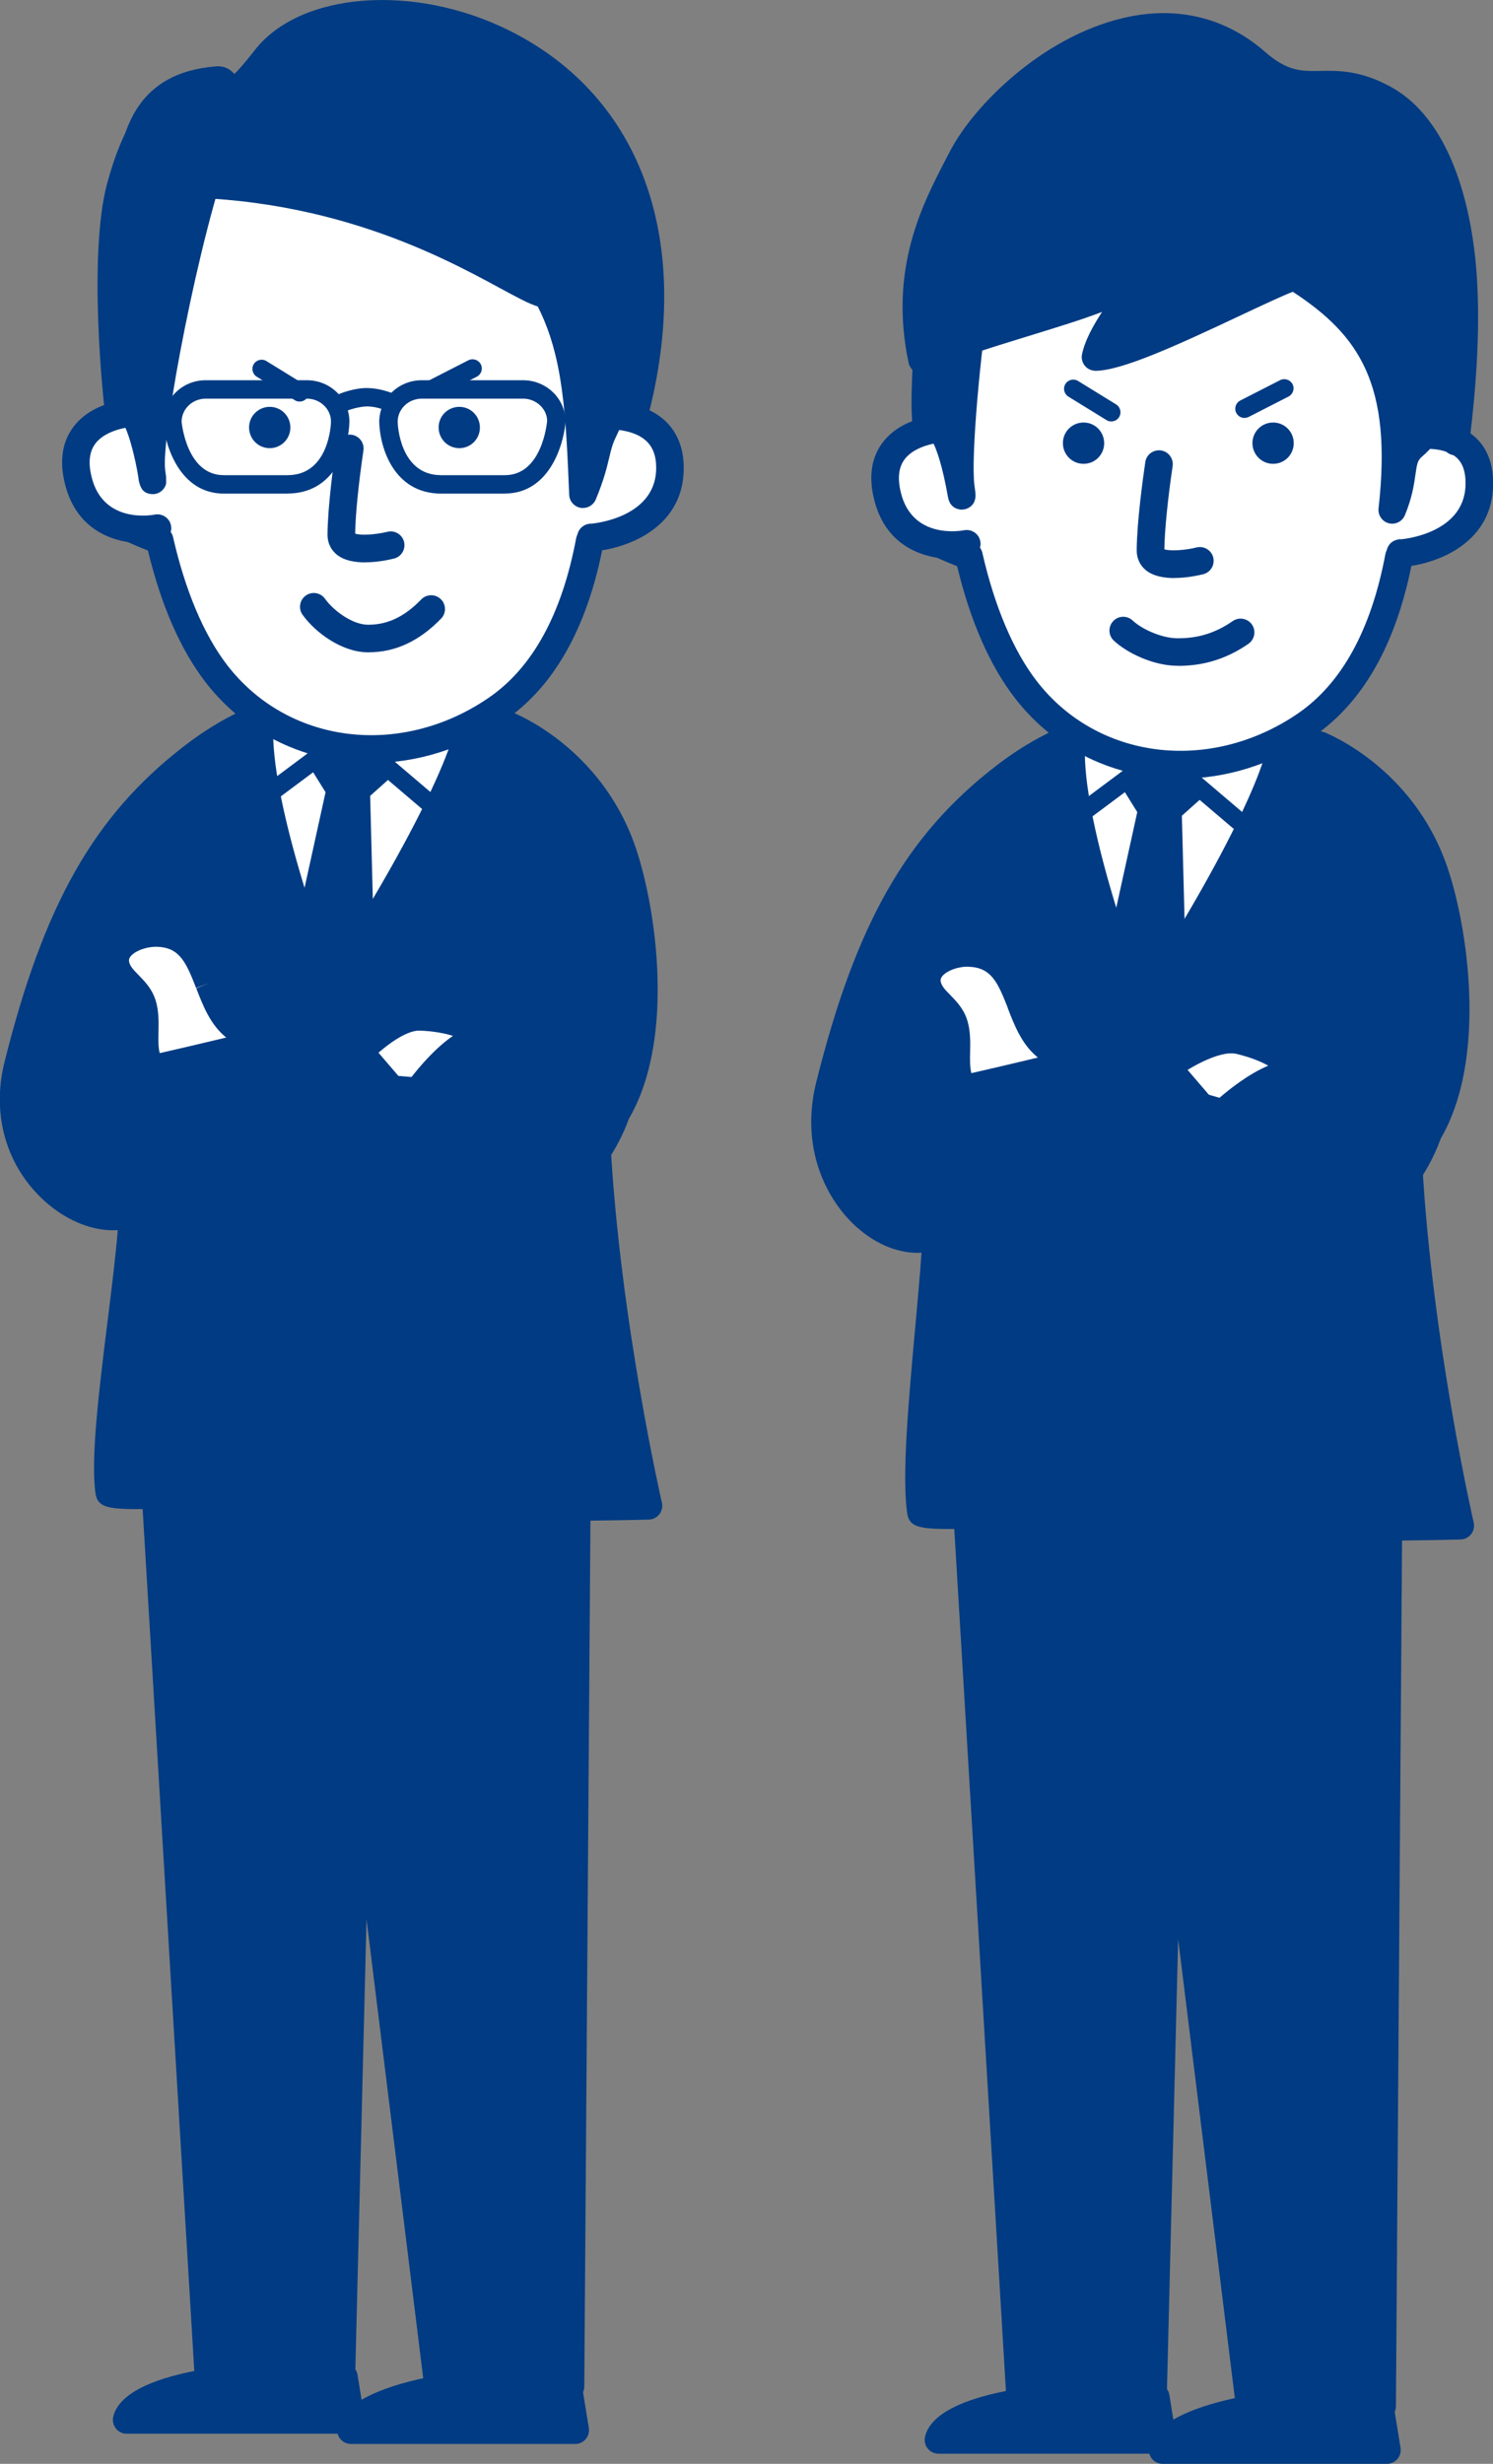 <?xml version="1.0" encoding="UTF-8"?>
<svg id="_レイヤー_2" data-name="レイヤー 2" xmlns="http://www.w3.org/2000/svg" viewBox="0 0 184.08 303.64">
  <rect x="0" y="0" width="184.08" height="303.64" fill="#808080" stroke="none"/>
  <defs>
    <style>
      .cls-1 {
        fill: #fff;
      }

      .cls-1, .cls-2 {
        stroke-width: 0px;
      }

      .cls-2 {
        fill: #003b83;
      }
    </style>
  </defs>
  <g id="_レイヤー_1-2" data-name="レイヤー 1">
    <g>
      <path class="cls-2" d="M132.23,295.39c-3.46,0-15.66,1.51-16.53,5.29h27.65l-.86-5.29h-10.26Z"/>
      <path class="cls-2" d="M143.36,302.39h-27.65c-.52,0-1.01-.24-1.33-.64-.32-.41-.44-.94-.33-1.44,1.37-6.01,17.99-6.61,18.18-6.61h10.26c.83,0,1.54.6,1.68,1.42l.86,5.29c.08.49-.06,1-.38,1.38-.32.38-.8.6-1.3.6ZM120.81,298.98h20.54l-.31-1.89h-8.82c-3.17,0-8.1.8-11.41,1.89Z"/>
    </g>
    <g>
      <path class="cls-2" d="M160.3,296.15c-3.46,0-16.08,2.01-16.95,5.79h27.66l-.86-5.29-9.85-.5Z"/>
      <path class="cls-2" d="M171.01,303.64h-27.66c-.52,0-1.01-.24-1.33-.64-.32-.41-.44-.94-.33-1.44,1.28-5.61,16.59-7.11,18.6-7.11.03,0,.06,0,.09,0l9.85.5c.8.04,1.46.63,1.59,1.42l.86,5.29c.08.49-.06,1-.38,1.38-.32.38-.8.6-1.3.6ZM148.2,300.24h20.8l-.32-1.96-8.43-.42c-3.13,0-8.58,1.08-12.05,2.39Z"/>
    </g>
    <g>
      <polygon class="cls-2" points="118.41 172.34 125.78 295.28 142.17 295.28 144.13 215.94 154.09 296.53 170.42 296.53 171.3 172.34 118.41 172.34"/>
      <path class="cls-2" d="M170.42,298.23h-16.33c-.86,0-1.58-.64-1.69-1.49l-7.14-57.77-1.4,56.35c-.02.92-.78,1.66-1.7,1.66h-16.39c-.9,0-1.64-.7-1.7-1.6l-7.37-122.93c-.03-.47.14-.93.46-1.27.32-.34.77-.54,1.24-.54h52.89c.45,0,.89.18,1.21.5.32.32.5.76.49,1.21l-.88,124.19c0,.93-.77,1.69-1.7,1.69ZM155.59,294.83h13.14l.85-120.78h-49.37l7.16,119.53h13.13l1.92-77.68c.02-.89.73-1.61,1.62-1.66.87-.04,1.66.61,1.77,1.49l9.77,79.1Z"/>
    </g>
    <g>
      <path class="cls-2" d="M162.64,91.81c-13.84-3.54-25.74-6.15-38.84,3.96-11,8.5-16.79,19.18-21.5,38-3,12,6.67,21,13.17,18.5-.5,9.5-2.89,27.57-1.92,34,.16,1.05,10.27-.13,20.78.65,1.61.12,5.05-11.66,5.05-11.66,0,0,2.4,12.19,4.43,12.31,17.97,1.04,36.24.45,36.24.45,0,0-5.26-22.71-6.42-45.27,8.17-7.98,6.33-26.4,3.17-35.48-4-11.5-14.16-15.46-14.16-15.46Z"/>
      <path class="cls-2" d="M167.41,189.88c-6.7,0-15.25-.13-23.7-.62-.82-.05-2.54-.15-4.6-7.6-2.56,7.13-3.94,7.02-4.91,6.95-5.06-.38-10.14-.29-13.85-.22-6.45.11-8.18.14-8.49-1.87-.69-4.54.17-13.98,1-23.11.29-3.26.58-6.37.76-9.03-2.64.16-5.49-.93-7.96-3.12-3.76-3.33-7.05-9.77-5.02-17.9,4.87-19.49,11.07-30.4,22.11-38.93,14.17-10.95,27.45-7.55,40.3-4.26.07.02.13.04.2.06.45.17,10.94,4.38,15.15,16.49,2.8,8.05,5.63,27.34-3.04,36.69,1.22,21.9,6.29,44.01,6.34,44.23.11.5,0,1.02-.31,1.42-.31.4-.79.65-1.29.66-.1,0-5.24.16-12.7.16ZM144.32,185.89c14.09.8,28.42.59,33.63.48-1.3-6.1-5.06-24.96-6.02-43.53-.03-.49.16-.96.51-1.3,7.05-6.89,6.13-24,2.75-33.71-3.49-10.05-12.16-14-13.1-14.4-14.75-3.77-25.33-5.53-37.26,3.69-10.5,8.12-16.16,18.16-20.89,37.07-1.66,6.65.96,11.86,3.97,14.53,2.25,1.99,4.91,2.75,6.93,1.97.54-.21,1.14-.13,1.61.21.47.34.73.89.7,1.47-.16,3.12-.53,7.12-.91,11.36-.71,7.87-1.52,16.71-1.14,21.27,1.14.07,3.26.03,5.18,0,3.63-.06,8.54-.15,13.55.19.92-1.38,2.69-6.25,3.9-10.4.22-.75.9-1.24,1.71-1.22.78.04,1.44.6,1.59,1.37.88,4.44,2.35,9.7,3.27,10.96Z"/>
    </g>
    <g>
      <path class="cls-1" d="M140.53,125.21s20.85-31.27,16.99-36.41c-3.18-4.24-22.43-4.19-24.25-1.49-4.98,7.39,7.25,37.9,7.25,37.9Z"/>
      <path class="cls-2" d="M140.52,126.91c-.06,0-.12,0-.17,0-.63-.07-1.17-.47-1.4-1.06-1.29-3.21-12.42-31.57-7.09-39.48,1.08-1.6,4.45-2.48,10.02-2.62,1.41-.03,13.8-.22,16.99,4.04,1.43,1.91,1.94,6.13-6.93,21.98-4.71,8.42-9.96,16.31-10.01,16.39-.32.48-.85.76-1.41.76ZM134.64,88.32c-2.91,4.52,1.92,21.58,6.28,33.19,9.82-15.16,16.81-29.6,15.24-31.69-.61-.81-3.11-1.94-8.13-2.45-6.77-.69-12.45.21-13.38.95Z"/>
    </g>
    <path class="cls-2" d="M153.56,103.03c-.26,0-.52-.09-.73-.27l-9.82-8.35-9.91,7.39c-.5.37-1.21.27-1.59-.23-.37-.5-.27-1.21.23-1.59l10.63-7.93c.42-.31,1.01-.3,1.41.05l10.51,8.94c.48.41.54,1.12.13,1.6-.22.26-.54.4-.87.4Z"/>
    <g>
      <polygon class="cls-2" points="139.13 96.18 143.2 93.66 147.69 97.25 144.58 100.03 145.01 116.89 140.68 123.58 137.75 116.61 141.43 99.87 139.13 96.18"/>
      <path class="cls-2" d="M140.68,124.71s-.07,0-.1,0c-.42-.04-.78-.3-.95-.69l-2.93-6.97c-.09-.22-.11-.45-.06-.68l3.58-16.29-2.05-3.29c-.16-.26-.21-.56-.14-.86.07-.29.25-.55.51-.71l4.06-2.53c.41-.25.93-.22,1.31.08l4.49,3.6c.26.21.42.52.42.85,0,.33-.13.65-.38.88l-2.72,2.43.42,16.33c0,.23-.06.45-.18.64l-4.33,6.69c-.21.33-.57.52-.95.52ZM138.94,116.5l1.96,4.66,2.97-4.6-.42-16.51c0-.33.13-.65.38-.87l2.11-1.89-2.82-2.26-2.42,1.51,1.7,2.72c.16.25.21.55.14.84l-3.6,16.39Z"/>
    </g>
    <g>
      <path class="cls-1" d="M125.83,123.59c-1.14-2.96-2.27-5.84-5.94-6.14-3.52-.28-7.67,2.32-4.47,5.81.73.8,1.59,1.52,2.03,2.51.92,2.06.08,4.75.68,6.97,1,3.75,3.09,6.09,6.83,4.69,1.5-.56,3.5-1.13,4.83-1.95,1.5-.92,2.64-2.63,1.56-4.32-.61-.95-1.61-1.57-2.47-2.31-1.53-1.3-2.3-3.31-3.06-5.28Z"/>
      <path class="cls-2" d="M122.92,139.55c-.91,0-1.76-.2-2.54-.61-1.81-.93-3.11-2.87-3.88-5.75-.33-1.23-.3-2.46-.28-3.65.02-1.17.04-2.28-.31-3.07-.22-.49-.69-.97-1.19-1.49-.18-.19-.37-.38-.55-.57-2.16-2.36-1.67-4.39-1.18-5.39,1.19-2.43,4.44-3.49,7.04-3.27,4.74.38,6.21,4.17,7.39,7.22,0,0,.01.04.01.04.71,1.82,1.37,3.55,2.56,4.56.2.17.41.34.62.5.73.58,1.56,1.23,2.17,2.18.64,1,.85,2.12.59,3.23-.31,1.34-1.29,2.6-2.69,3.46-1.16.71-2.64,1.22-3.95,1.67-.41.14-.81.28-1.18.42-.92.34-1.81.52-2.64.52ZM119.35,119.13c-1.53,0-2.97.69-3.31,1.39-.24.49.21,1.14.63,1.59.16.17.32.33.48.5.65.67,1.39,1.43,1.86,2.47.66,1.48.63,3.1.6,4.53-.02,1-.04,1.94.17,2.7.51,1.89,1.25,3.14,2.16,3.61.63.33,1.43.3,2.44-.07.39-.15.82-.29,1.25-.44,1.15-.4,2.44-.84,3.28-1.36.6-.37,1.05-.89,1.15-1.32.03-.15.04-.34-.14-.63-.3-.47-.84-.89-1.41-1.34-.24-.19-.49-.38-.72-.58-1.85-1.57-2.74-3.88-3.53-5.92v-.04c-1.21-3.09-2.01-4.85-4.5-5.06-.13-.01-.27-.02-.4-.02Z"/>
    </g>
    <g>
      <path class="cls-1" d="M141.11,134.39c0-1.38,7.73-7.11,11.74-6.17,4.01.95,8.16,3.31,4.85,4.42-3.31,1.12-6.9,4.54-6.9,4.54l-9.68-2.8Z"/>
      <path class="cls-2" d="M150.79,138.89c-.16,0-.32-.02-.47-.07l-9.68-2.8c-.72-.21-1.22-.87-1.23-1.63,0-.71.3-1.78,2.72-3.71,2.43-1.93,7.5-4.98,11.11-4.12,1.2.29,7.21,1.86,7.36,4.91.03.73-.23,2.06-2.36,2.77-2.9.98-6.24,4.13-6.28,4.16-.32.3-.74.47-1.17.47ZM144.08,133.48l6.28,1.81c1.17-1.01,3.56-2.93,6.01-3.96-.85-.48-2.22-1.05-3.92-1.45-2.13-.5-6.22,1.87-8.37,3.6Z"/>
    </g>
    <g>
      <path class="cls-2" d="M150.91,139.67l-20.67-7-8.33,11.33s30,18.33,41.33,10.33c5.61-3.96,10.74-8.51,12.93-15.02"/>
      <path class="cls-2" d="M155.69,158.02c-13.91,0-33.64-11.94-34.66-12.56-.41-.25-.69-.66-.78-1.12-.09-.47.02-.95.3-1.34l8.33-11.33c.44-.6,1.21-.84,1.92-.6l20.67,7c.89.3,1.37,1.27,1.07,2.16-.3.89-1.27,1.37-2.16,1.07l-19.49-6.6-6.48,8.82c9.16,5.3,29.84,15.12,37.87,9.45,4.88-3.44,10.16-7.82,12.29-14.18.3-.89,1.26-1.37,2.15-1.07.89.3,1.37,1.26,1.07,2.15-2.45,7.28-8.23,12.11-13.56,15.87-2.31,1.63-5.26,2.29-8.54,2.29Z"/>
    </g>
    <g>
      <path class="cls-2" d="M115.47,152.27c15,1.33,35.44-12.6,35.44-12.6l-9.36-10.9s-21.76,5.37-24.75,5.83"/>
      <path class="cls-2" d="M117.55,154.06c-.76,0-1.5-.03-2.24-.1-.94-.08-1.63-.91-1.54-1.84.08-.94.93-1.62,1.84-1.54,11.86,1.06,27.7-8.13,32.73-11.28l-7.41-8.62c-4.39,1.08-21.19,5.2-23.88,5.61-.94.14-1.8-.49-1.94-1.42-.14-.93.49-1.8,1.42-1.94,2.31-.36,17.1-3.95,24.6-5.8.62-.15,1.28.06,1.7.54l9.36,10.9c.32.37.46.85.4,1.33-.06.48-.33.91-.73,1.18-.81.56-19.23,12.99-34.31,12.99Z"/>
    </g>
    <g>
      <line class="cls-2" x1="141.34" y1="194.6" x2="144.13" y2="215.94"/>
      <path class="cls-2" d="M144.13,217.64c-.84,0-1.57-.62-1.68-1.48l-2.8-21.33c-.12-.93.53-1.79,1.47-1.91.92-.12,1.79.53,1.91,1.47l2.8,21.33c.12.93-.53,1.79-1.47,1.91-.07,0-.15.01-.22.01Z"/>
    </g>
    <g>
      <path class="cls-1" d="M172.94,39.02c.45,4.33.75,8.81.8,13.25.03,3.22,4.73,5.65,4.45,8.75-.2,2.34-2.25,5.25-5.71,7.6-1.66,8.85-5.16,16.4-11.54,20.75-11.12,7.57-26.24,6.31-34.51-4.45-3.24-4.22-5.52-10.05-6.97-16.41-8.52-3.25-7.22-4.29-7.52-7.25-.31-3.1,5.66-7.7,5.72-10.75.13-6.46,1.09-12.58,2.89-17.44,4.91-13.24,11.84-15.95,27.66-15.96,17.32-.03,23.04,5.71,24.73,21.9Z"/>
      <path class="cls-2" d="M145.54,95.95c-7.88,0-15.42-3.42-20.46-9.99-3.06-3.99-5.44-9.43-7.07-16.18-6.5-2.56-7.6-4.08-7.7-7.34,0-.31-.02-.64-.05-1-.23-2.28,1.53-4.6,3.24-6.84,1.09-1.43,2.45-3.21,2.47-4.12.14-6.84,1.17-13.07,3-17.99,5.37-14.5,13.71-17.06,29.26-17.07h.11c17.62,0,24.51,6.14,26.31,23.43.49,4.72.76,9.23.81,13.4,0,.98.96,2.15,1.89,3.28,1.29,1.58,2.76,3.37,2.56,5.64-.25,2.82-2.42,5.95-5.87,8.45-1.98,9.91-6.06,17.03-12.13,21.16-5.12,3.48-10.82,5.18-16.35,5.18ZM148.34,18.82h-.12c-15.19.02-21.41,2.27-26.07,14.85-1.7,4.57-2.66,10.41-2.79,16.88-.04,2.02-1.56,4.01-3.16,6.11-1.12,1.47-2.66,3.49-2.56,4.43.04.45.06.86.07,1.24.04,1.46.07,2.19,6.36,4.59.53.2.93.66,1.05,1.21,1.5,6.59,3.81,12.04,6.66,15.75,7.47,9.73,21.32,11.48,32.2,4.08,5.43-3.7,9.07-10.31,10.83-19.66.08-.44.34-.84.72-1.09,3.47-2.36,4.85-4.89,4.97-6.35.08-.9-.83-2.01-1.8-3.19-1.24-1.51-2.64-3.22-2.66-5.39-.04-4.07-.31-8.47-.79-13.09h0c-1.62-15.6-6.98-20.38-22.92-20.38Z"/>
    </g>
    <path class="cls-2" d="M144.81,71.24c-1.27,0-2.58-.22-3.49-.94-.76-.6-1.18-1.49-1.17-2.5.03-3.49.75-8.75,1.06-10.85.13-.93,1-1.57,1.93-1.44.93.14,1.57,1,1.44,1.93-.61,4.14-.99,7.96-1.02,10.25.62.24,2.47.15,3.97-.22.91-.23,1.83.33,2.06,1.24.22.91-.33,1.83-1.25,2.06-.62.15-2.04.46-3.53.46Z"/>
    <g>
      <path class="cls-1" d="M172.48,53.98c2.34-.51,10.13-1.61,9.9,5.89-.23,7.5-9.27,8.31-9.73,8.3"/>
      <path class="cls-2" d="M172.67,69.87s-.03,0-.04,0c-.94,0-1.69-.78-1.68-1.72,0-.94.75-1.69,1.72-1.68.04,0,7.83-.59,8.02-6.65.05-1.65-.34-2.8-1.2-3.51-1.49-1.24-4.41-1.16-6.64-.67-.91.2-1.82-.38-2.03-1.3-.2-.92.38-1.82,1.3-2.03,1.87-.41,6.55-1.1,9.54,1.37,1.69,1.4,2.51,3.5,2.43,6.23-.25,8.22-9.12,9.95-11.41,9.95Z"/>
    </g>
    <g>
      <path class="cls-1" d="M117.19,52.77c-2.4-.03-9.54,1-7.79,8.29,1.74,7.3,9.34,6.05,9.79,5.96"/>
      <path class="cls-2" d="M117.44,68.88c-3.3,0-8.24-1.34-9.69-7.43-.68-2.84-.28-5.22,1.19-7.06,2.58-3.23,7.36-3.34,8.28-3.33.94.01,1.69.78,1.68,1.72-.01.94-.77,1.66-1.72,1.68-1.31-.03-4.25.39-5.58,2.06-.79.99-.97,2.35-.54,4.14,1.41,5.89,7.53,4.74,7.79,4.69.92-.18,1.82.4,2.01,1.32.19.91-.38,1.81-1.29,2.01-.54.12-1.28.21-2.12.21Z"/>
    </g>
    <g>
      <path class="cls-2" d="M170.63,12.16c-7.21-3.9-9.68.83-15.76-4.49-13.4-11.71-31.63,2.95-36.18,11.68-2.99,5.76-7.43,13.45-5,25,3.85-2.48,19.88-6.23,23.88-8.53,6.48-3.73-1.48,3.36-2.49,8.18,4.93-.07,22.12-9.48,24.59-9.89,9.25,5.87,13.81,12.54,11.99,28.73,1.79-4.32.66-6.18,2.54-7.82,2.47-2.15,2.14-3.72,5.29-.61.74-5.79,1.56-14.67.74-22.46-.76-7.18-3.23-16.34-9.59-19.79Z"/>
      <path class="cls-2" d="M171.66,64.54c-.14,0-.28-.02-.42-.05-.82-.21-1.36-.99-1.27-1.84,1.72-15.29-2.37-21.32-10.57-26.69-1.23.46-3.9,1.72-6.31,2.85-8.21,3.87-14.75,6.84-17.99,6.89-.56-.02-1.01-.22-1.34-.62-.33-.4-.46-.93-.35-1.43.36-1.72,1.4-3.57,2.47-5.21-2.38.92-5.67,1.93-9.09,2.98-4.86,1.49-10.36,3.19-12.18,4.36-.47.3-1.06.36-1.58.14-.52-.22-.89-.67-1.01-1.22-2.44-11.62,1.71-19.54,4.73-25.33l.42-.8c2.96-5.69,11.86-14.59,22.39-16.58,6.13-1.15,11.8.37,16.41,4.4,2.77,2.42,4.47,2.39,6.82,2.35,2.18-.04,4.91-.09,8.63,1.93h0c7.6,4.12,9.82,14.99,10.47,21.1.65,6.16.4,13.85-.74,22.86-.08.64-.52,1.18-1.13,1.39-.61.21-1.29.06-1.75-.4-.61-.6-.99-.93-1.22-1.1-.09.1-.19.21-.28.31-.37.41-.83.92-1.47,1.47-.52.45-.59.85-.78,2.17-.17,1.2-.4,2.84-1.3,5.02-.27.65-.9,1.05-1.57,1.05ZM159.66,32.41c.32,0,.64.09.91.27,7.33,4.65,12.22,10.06,13.04,20.55.24-.24.45-.47.64-.68.66-.73,1.41-1.55,2.62-1.58.43-.02.85.08,1.26.26.81-7.46.93-13.87.38-19.09-.46-4.39-2.24-14.97-8.71-18.47h0c-2.94-1.59-4.89-1.56-6.95-1.52-2.63.05-5.36.1-9.12-3.19-3.85-3.37-8.41-4.58-13.54-3.61-9.31,1.76-17.44,9.87-20.01,14.8l-.42.81c-2.73,5.22-6.09,11.63-4.8,20.86,2.67-1.13,6.66-2.36,10.82-3.64,4.52-1.39,9.19-2.83,10.93-3.82,1.67-.96,3.4-1.95,4.58-.66,1.15,1.25.23,2.57-1.3,4.76-.66.95-1.46,2.09-2.11,3.22,3.76-1.22,9.57-3.96,13.75-5.93,4.34-2.05,6.66-3.13,7.74-3.31.09-.02.19-.02.28-.02Z"/>
    </g>
    <g>
      <path class="cls-2" d="M114.29,52.97c3-3.5,4.84,12.37,4.15,7.05-.48-3.73.75-17,2-24.75.34-2.09-6.25,4.75-6.25,10,0,1.36-.3,5.2.1,7.7Z"/>
      <path class="cls-2" d="M118.65,62.81c-.45,0-1.52-.15-1.77-1.56-.69-3.94-1.43-5.93-1.87-6.77-.36.16-.77.2-1.15.09-.64-.18-1.14-.69-1.24-1.34-.33-2.07-.23-4.83-.16-6.67.02-.54.04-.99.04-1.31,0-5.05,4.78-10.83,6.72-11.82,1.09-.56,1.88-.12,2.17.09.29.21.93.82.74,2-1.25,7.78-2.44,20.76-1.99,24.26l.11.85c.25,1.85-1.23,2.13-1.4,2.15,0,0-.08.01-.2.01ZM115.81,50.85s0,0,.01,0c.27.07.65.18,1.09.57.28-3.83.73-8.18,1.21-11.93-1.16,1.73-2.23,3.92-2.23,5.78,0,.35-.02.84-.04,1.44-.04,1.16-.1,2.72-.05,4.14Z"/>
    </g>
    <path class="cls-2" d="M136.14,54.64c-.01,1.41-1.16,2.54-2.57,2.52-1.4-.01-2.53-1.16-2.52-2.57.01-1.41,1.16-2.53,2.57-2.52,1.41.01,2.53,1.16,2.52,2.57Z"/>
    <path class="cls-2" d="M159.51,54.64c-.01,1.41-1.16,2.54-2.57,2.52-1.4-.01-2.53-1.16-2.52-2.57.01-1.41,1.16-2.53,2.57-2.52,1.41.01,2.54,1.16,2.52,2.57Z"/>
    <path class="cls-2" d="M145.28,82.05c-.06,0-.11,0-.17,0-2.96-.03-6.15-1.58-7.78-3.1-.69-.64-.72-1.72-.08-2.4.64-.69,1.72-.72,2.4-.08,1.11,1.04,3.52,2.17,5.49,2.19.05,0,.09,0,.14,0,2.49,0,4.62-.67,6.71-2.12.77-.53,1.83-.34,2.37.43.53.77.34,1.83-.43,2.37-2.65,1.83-5.48,2.72-8.65,2.72Z"/>
    <path class="cls-2" d="M137.01,51.94c-.2,0-.41-.05-.59-.17l-4.69-2.89c-.53-.33-.7-1.03-.37-1.56.33-.53,1.03-.7,1.56-.37l4.69,2.89c.53.33.7,1.03.37,1.56-.21.35-.59.54-.97.54Z"/>
    <path class="cls-2" d="M153.44,51.51c-.41,0-.81-.23-1.01-.62-.29-.56-.07-1.24.49-1.53l4.91-2.51c.56-.28,1.24-.06,1.53.49.29.56.07,1.24-.49,1.53l-4.91,2.51c-.16.08-.34.12-.52.12Z"/>
    <g>
      <path class="cls-2" d="M32.15,292.94c-3.46,0-15.66,1.51-16.53,5.29h27.65l-.86-5.29h-10.26Z"/>
      <path class="cls-2" d="M43.28,299.93H15.62c-.52,0-1.01-.24-1.33-.64-.32-.41-.44-.94-.33-1.44,1.38-6.01,17.99-6.61,18.18-6.61h10.26c.83,0,1.54.6,1.68,1.42l.86,5.29c.08.49-.06,1-.38,1.38-.32.38-.8.6-1.3.6ZM20.74,296.53h20.54l-.31-1.89h-8.82c-3.17,0-8.1.8-11.41,1.89Z"/>
    </g>
    <g>
      <path class="cls-2" d="M60.22,293.69c-3.46,0-16.08,2.01-16.95,5.79h27.66l-.86-5.29-9.85-.5Z"/>
      <path class="cls-2" d="M70.93,301.19h-27.66c-.52,0-1.01-.24-1.33-.64-.32-.41-.44-.94-.33-1.44,1.28-5.61,16.59-7.11,18.6-7.11.03,0,.06,0,.09,0l9.85.5c.8.04,1.46.63,1.59,1.42l.86,5.29c.08.49-.06,1-.38,1.38-.32.38-.8.6-1.3.6ZM48.13,297.78h20.8l-.32-1.96-8.43-.42c-3.13,0-8.58,1.08-12.05,2.39Z"/>
    </g>
    <g>
      <polygon class="cls-2" points="18.33 169.89 25.7 292.83 42.09 292.83 44.06 213.48 54.01 294.08 70.35 294.08 71.22 169.89 18.33 169.89"/>
      <path class="cls-2" d="M70.35,295.78h-16.33c-.86,0-1.58-.64-1.69-1.49l-7.14-57.77-1.4,56.36c-.02.92-.78,1.66-1.7,1.66h-16.39c-.9,0-1.64-.7-1.7-1.6l-7.37-122.93c-.03-.47.14-.93.46-1.27.32-.34.77-.54,1.24-.54h52.89c.45,0,.89.18,1.21.5.32.32.5.76.49,1.21l-.88,124.19c0,.93-.77,1.69-1.7,1.69ZM55.52,292.38h13.14l.85-120.78H20.14l7.16,119.53h13.13l1.92-77.68c.02-.89.73-1.61,1.62-1.66.88-.04,1.66.61,1.77,1.49l9.77,79.1Z"/>
    </g>
    <g>
      <path class="cls-2" d="M62.56,89.36c-13.84-3.54-25.74-6.15-38.84,3.96-11,8.5-16.79,19.18-21.5,38-3,12,7.67,20.67,14.17,18.17-.5,9.5-3.89,27.9-2.92,34.33.16,1.05,10.27-.13,20.78.65,1.61.12,5.05-11.66,5.05-11.66,0,0,2.4,12.19,4.43,12.31,17.97,1.04,36.24.45,36.24.45,0,0-5.26-22.71-6.42-45.27,8.17-7.98,6.33-26.4,3.17-35.48-4-11.5-14.16-15.46-14.16-15.46Z"/>
      <path class="cls-2" d="M67.33,187.43c-6.69,0-15.25-.13-23.7-.62-.82-.05-2.54-.15-4.6-7.6-2.56,7.13-3.94,7.02-4.91,6.95-5.06-.38-10.14-.29-13.85-.22-6.45.11-8.18.14-8.49-1.87-.63-4.2.44-12.81,1.47-21.14.51-4.13,1.01-8.08,1.27-11.33-2.91.18-6.13-1.04-8.88-3.46-4.82-4.26-6.72-10.7-5.09-17.23,4.87-19.49,11.07-30.4,22.11-38.93,14.17-10.95,27.45-7.55,40.3-4.26.07.02.13.04.2.06.45.17,10.94,4.38,15.15,16.49,2.8,8.05,5.63,27.34-3.04,36.69,1.22,21.9,6.29,44.01,6.34,44.23.11.5,0,1.02-.31,1.42-.31.4-.79.65-1.29.66-.1,0-5.24.16-12.7.16ZM44.24,183.44c14.09.8,28.42.59,33.63.48-1.3-6.1-5.06-24.96-6.02-43.53-.03-.49.16-.96.51-1.3,7.05-6.89,6.13-24,2.75-33.71-3.49-10.05-12.16-14-13.1-14.4-14.75-3.77-25.33-5.53-37.26,3.69-10.5,8.12-16.16,18.16-20.89,37.07-1.32,5.27.19,10.45,4.04,13.86,2.55,2.26,5.64,3.16,7.86,2.31.54-.21,1.14-.13,1.61.21.47.34.73.89.7,1.47-.19,3.7-.8,8.59-1.45,13.77-.88,7.09-1.87,15.04-1.59,19.19,1.14.07,3.25.03,5.17,0,3.63-.06,8.55-.15,13.55.19.92-1.38,2.69-6.25,3.9-10.4.22-.75.91-1.24,1.71-1.22.78.04,1.44.6,1.59,1.37.88,4.44,2.35,9.7,3.27,10.96Z"/>
    </g>
    <g>
      <path class="cls-1" d="M40.45,122.75s20.85-31.27,16.99-36.41c-3.18-4.24-22.43-4.19-24.25-1.49-4.98,7.39,7.25,37.9,7.25,37.9Z"/>
      <path class="cls-2" d="M40.45,124.45c-.06,0-.12,0-.17,0-.63-.07-1.17-.47-1.4-1.06-1.29-3.21-12.42-31.57-7.09-39.48,1.08-1.6,4.45-2.48,10.02-2.62,1.41-.03,13.8-.22,16.99,4.04,1.43,1.91,1.94,6.13-6.93,21.98-4.71,8.42-9.96,16.31-10.01,16.39-.32.48-.85.76-1.41.76ZM34.56,85.86c-2.91,4.52,1.92,21.58,6.28,33.19,9.82-15.16,16.81-29.6,15.24-31.69-.61-.81-3.11-1.94-8.13-2.45-6.78-.69-12.45.21-13.38.95Z"/>
    </g>
    <path class="cls-2" d="M53.48,100.57c-.26,0-.52-.09-.73-.27l-9.82-8.35-9.91,7.39c-.5.37-1.21.27-1.59-.23-.37-.5-.27-1.21.23-1.59l10.63-7.93c.42-.31,1.01-.3,1.41.05l10.51,8.94c.48.41.54,1.12.13,1.6-.22.26-.54.4-.87.4Z"/>
    <g>
      <polygon class="cls-2" points="39.06 93.73 43.12 91.2 47.61 94.8 44.5 97.58 44.93 114.43 40.6 121.13 37.67 114.15 41.35 97.42 39.06 93.73"/>
      <path class="cls-2" d="M40.6,122.26s-.07,0-.1,0c-.42-.04-.78-.3-.95-.69l-2.93-6.97c-.09-.22-.11-.45-.06-.68l3.58-16.29-2.05-3.29c-.16-.26-.21-.56-.14-.86.07-.29.25-.55.51-.71l4.06-2.53c.41-.25.93-.22,1.31.08l4.49,3.6c.26.21.42.52.42.85,0,.33-.13.65-.38.88l-2.72,2.43.42,16.33c0,.23-.06.45-.18.64l-4.33,6.69c-.21.33-.57.52-.95.52ZM38.86,114.05l1.96,4.66,2.97-4.6-.42-16.51c0-.33.13-.65.38-.87l2.11-1.89-2.82-2.26-2.42,1.51,1.7,2.72c.16.25.21.55.14.84l-3.6,16.39Z"/>
    </g>
    <g>
      <path class="cls-1" d="M25.75,121.14c-1.14-2.96-2.27-5.84-5.94-6.14-3.52-.28-7.67,2.32-4.47,5.81.73.8,1.59,1.52,2.03,2.51.92,2.06.08,4.75.68,6.97,1,3.75,3.09,6.09,6.83,4.69,1.5-.56,3.5-1.13,4.83-1.95,1.5-.92,2.64-2.63,1.56-4.32-.61-.95-1.61-1.57-2.47-2.31-1.53-1.3-2.3-3.31-3.06-5.28Z"/>
      <path class="cls-2" d="M22.84,137.1c-.91,0-1.76-.2-2.54-.61-1.8-.93-3.11-2.87-3.88-5.75-.33-1.23-.3-2.46-.28-3.65.02-1.17.05-2.28-.31-3.07-.22-.49-.69-.97-1.19-1.49-.18-.19-.37-.38-.55-.57-2.16-2.36-1.67-4.39-1.18-5.39,1.18-2.43,4.43-3.48,7.04-3.27,4.74.38,6.21,4.17,7.39,7.22h0v.03c.72,1.82,1.38,3.55,2.58,4.56.2.17.41.34.62.5.73.58,1.56,1.23,2.17,2.18.64,1,.85,2.12.59,3.23-.31,1.34-1.29,2.6-2.69,3.46-1.16.71-2.64,1.22-3.95,1.67-.41.14-.81.28-1.18.42-.93.35-1.81.52-2.64.52ZM19.28,116.68c-1.53,0-2.97.69-3.31,1.39-.24.49.21,1.14.63,1.59.16.17.32.33.48.5.65.67,1.39,1.43,1.86,2.47.66,1.48.63,3.1.6,4.53-.02,1-.04,1.94.17,2.7.51,1.89,1.25,3.14,2.16,3.61.63.33,1.43.3,2.44-.07.39-.15.82-.29,1.26-.44,1.14-.4,2.44-.84,3.28-1.36.6-.37,1.06-.89,1.15-1.32.03-.15.04-.34-.14-.63-.3-.47-.84-.89-1.41-1.34-.24-.19-.49-.38-.72-.58-1.85-1.57-2.74-3.89-3.53-5.93l1.57-.65-1.59.61c-1.2-3.09-2-4.86-4.49-5.06-.13-.01-.27-.02-.4-.02Z"/>
    </g>
    <g>
      <path class="cls-1" d="M41.5,133.67c-.28-1.35,6.17-8.5,10.28-8.37,4.11.14,8.65,1.62,5.63,3.37-3.02,1.75-5.87,5.82-5.87,5.82l-10.04-.83Z"/>
      <path class="cls-2" d="M51.54,136.2s-.09,0-.14,0l-10.04-.83c-.75-.06-1.37-.61-1.53-1.35-.15-.7-.06-1.81,1.93-4.17,1.97-2.34,6.24-6.25,9.91-6.25.05,0,.11,0,.17,0,1.24.04,7.44.4,8.18,3.36.18.71.18,2.06-1.76,3.19-2.65,1.54-5.3,5.29-5.33,5.33-.32.46-.84.72-1.39.72ZM44.23,132.19l6.51.54c.95-1.22,2.91-3.57,5.11-5.07-.93-.3-2.39-.59-4.13-.65-2.19-.02-5.72,3.07-7.5,5.19Z"/>
    </g>
    <g>
      <path class="cls-2" d="M50.83,137.21l-20.67-7-8.33,11.33s30,18.33,41.33,10.33c5.61-3.96,10.74-8.51,12.93-15.02"/>
      <path class="cls-2" d="M55.61,155.56c-13.91,0-33.64-11.94-34.66-12.56-.41-.25-.69-.66-.78-1.12-.09-.47.02-.95.3-1.34l8.33-11.33c.44-.6,1.21-.84,1.92-.6l20.67,7c.89.3,1.37,1.27,1.07,2.16-.3.89-1.27,1.37-2.16,1.07l-19.49-6.6-6.49,8.82c9.16,5.3,29.84,15.12,37.87,9.45,4.88-3.45,10.16-7.82,12.29-14.18.3-.89,1.26-1.37,2.15-1.07.89.3,1.37,1.26,1.07,2.15-2.45,7.28-8.23,12.11-13.56,15.87-2.31,1.63-5.26,2.29-8.54,2.29Z"/>
    </g>
    <g>
      <path class="cls-2" d="M16.39,149.48c14,.67,34.44-12.27,34.44-12.27l-9.36-10.9s-21.76,5.37-24.75,5.83"/>
      <path class="cls-2" d="M17.45,151.21c-.39,0-.77,0-1.14-.03-.94-.04-1.66-.84-1.62-1.78.04-.94.84-1.66,1.78-1.62,11.02.54,26.64-8,31.76-10.99l-7.36-8.58c-4.39,1.08-21.19,5.2-23.88,5.61-.93.14-1.8-.49-1.94-1.42-.14-.93.49-1.8,1.42-1.94,2.31-.36,17.1-3.95,24.6-5.8.62-.15,1.28.06,1.7.54l9.36,10.9c.32.37.46.87.39,1.36-.07.49-.35.92-.77,1.19-.83.53-20.01,12.56-34.29,12.56Z"/>
    </g>
    <g>
      <line class="cls-2" x1="41.26" y1="192.15" x2="44.06" y2="213.48"/>
      <path class="cls-2" d="M44.05,215.19c-.84,0-1.57-.62-1.68-1.48l-2.8-21.33c-.12-.93.53-1.79,1.47-1.91.93-.12,1.79.53,1.91,1.47l2.8,21.33c.12.93-.53,1.79-1.47,1.91-.07,0-.15.01-.22.01Z"/>
    </g>
    <g>
      <path class="cls-1" d="M73.17,37.08c.45,4.33.75,8.81.8,13.25.03,3.22,4.73,5.65,4.45,8.75-.2,2.34-2.25,5.25-5.71,7.6-1.67,8.85-5.16,16.4-11.54,20.75-11.12,7.57-26.24,6.31-34.51-4.45-3.24-4.22-5.52-10.05-6.97-16.41-8.52-3.25-7.22-4.29-7.52-7.25-.31-3.1,5.66-7.7,5.72-10.75.13-6.46,1.09-12.58,2.89-17.44,4.91-13.24,11.84-15.95,27.66-15.96,17.32-.03,23.04,5.71,24.73,21.9Z"/>
      <path class="cls-2" d="M45.77,94.02c-7.87,0-15.41-3.43-20.46-9.99-3.06-3.99-5.44-9.43-7.07-16.18-6.5-2.56-7.6-4.08-7.7-7.34,0-.31-.02-.64-.05-1-.23-2.28,1.53-4.6,3.24-6.84,1.09-1.43,2.45-3.21,2.47-4.12.14-6.84,1.17-13.07,3-17.99,5.37-14.5,13.71-17.06,29.26-17.08h.11c17.62,0,24.51,6.14,26.31,23.43.49,4.72.76,9.23.81,13.4,0,.98.96,2.15,1.89,3.28,1.29,1.58,2.76,3.37,2.56,5.65-.25,2.82-2.42,5.95-5.87,8.45-1.99,9.91-6.06,17.03-12.13,21.16-5.12,3.48-10.82,5.18-16.35,5.18ZM48.56,16.88h-.12c-15.19.02-21.41,2.27-26.07,14.86-1.69,4.57-2.66,10.41-2.79,16.88-.04,2.02-1.56,4.01-3.16,6.11-1.12,1.47-2.66,3.49-2.56,4.43.05.45.06.86.07,1.24.04,1.46.07,2.19,6.36,4.59.53.2.93.66,1.05,1.21,1.5,6.59,3.8,12.04,6.66,15.75,7.48,9.73,21.32,11.49,32.2,4.08,5.43-3.69,9.07-10.31,10.83-19.66.08-.44.34-.84.72-1.09,3.47-2.36,4.85-4.89,4.97-6.35.08-.9-.83-2.01-1.8-3.19-1.24-1.51-2.64-3.22-2.66-5.39-.04-4.07-.31-8.47-.79-13.09h0c-1.62-15.6-6.98-20.38-22.92-20.38Z"/>
    </g>
    <path class="cls-2" d="M45.04,69.31c-1.27,0-2.58-.22-3.49-.94-.76-.6-1.18-1.49-1.17-2.5.03-3.49.75-8.75,1.06-10.85.13-.93,1-1.57,1.93-1.44.93.14,1.57,1,1.44,1.93-.61,4.14-.99,7.96-1.02,10.25.62.24,2.47.15,3.97-.22.91-.23,1.83.33,2.06,1.24.22.91-.33,1.83-1.25,2.06-.62.15-2.04.46-3.53.46Z"/>
    <g>
      <path class="cls-1" d="M72.11,51.45c2.34-.51,10.72-1.02,10.5,6.48-.23,7.5-9.27,8.31-9.73,8.3"/>
      <path class="cls-2" d="M72.89,67.94h-.04c-.94,0-1.69-.78-1.69-1.72,0-.93.77-1.68,1.7-1.68h.02s7.83-.59,8.02-6.65c.05-1.67-.4-2.87-1.37-3.68-2.06-1.71-5.88-1.35-7.06-1.09-.92.2-1.82-.38-2.03-1.3-.2-.92.38-1.82,1.3-2.03,2.13-.47,6.96-.69,9.96,1.8,1.24,1.03,2.7,2.98,2.6,6.4-.25,8.22-9.13,9.95-11.41,9.95Z"/>
    </g>
    <g>
      <path class="cls-1" d="M17.42,50.83c-2.4-.03-9.54,1-7.8,8.29,1.74,7.3,9.34,6.05,9.8,5.96"/>
      <path class="cls-2" d="M17.67,66.95c-3.3,0-8.24-1.34-9.69-7.43-.68-2.84-.28-5.22,1.19-7.06,2.58-3.24,7.34-3.35,8.28-3.33.94.01,1.69.78,1.68,1.72-.01.93-.77,1.68-1.7,1.68-.03,0-.06,0-.1,0-1.38,0-4.2.42-5.51,2.06-.79.99-.97,2.35-.54,4.14,1.41,5.89,7.53,4.74,7.79,4.69.91-.18,1.82.4,2.01,1.32.19.91-.38,1.81-1.29,2.01-.54.12-1.28.21-2.12.21Z"/>
    </g>
    <g>
      <path class="cls-2" d="M32.77,7.2c-5.7,7.3-3.98,2.51-6,2.67-10.13.78-9.99,8.95-11.17,12.91,30.67-2,48.17,13.32,51.83,13.48,3.67,6.67,4,14,4.45,24.64,1.79-4.32,1.43-5.59,2.54-7.82,1.1-2.21.93-3.71,3.68-1.63C90.77,4.12,43.44-6.46,32.77,7.2Z"/>
      <path class="cls-2" d="M71.88,62.61c-.1,0-.2,0-.3-.03-.79-.14-1.37-.81-1.4-1.6-.41-9.81-.71-17-3.88-23.21-1.11-.34-2.52-1.11-4.65-2.26-7.49-4.06-23.08-12.51-45.94-11.02-.56.04-1.09-.2-1.44-.64-.35-.43-.46-1.01-.3-1.54.16-.56.31-1.26.47-2,.89-4.25,2.38-11.37,12.2-12.13,1.12-.09,1.83.44,2.26.94.47-.46,1.26-1.33,2.53-2.96h0c5.59-7.16,19.65-8.23,31.36-2.4,16.49,8.21,22.83,26.21,16.96,48.13-.15.55-.55.99-1.09,1.17-.53.18-1.13.09-1.58-.25-.2-.16-.37-.27-.51-.37-.03.06-.05.13-.08.18-.15.37-.33.78-.54,1.21-.43.87-.6,1.57-.83,2.54-.29,1.22-.65,2.74-1.66,5.18-.27.64-.89,1.05-1.57,1.05ZM21.06,20.9c20.81,0,35.07,7.73,42.22,11.61,1.73.94,3.69,2,4.24,2.06.56.06,1.14.39,1.4.88,2.7,4.92,3.68,10.13,4.18,16.43.09-.2.17-.39.24-.57.42-1,.89-2.13,2.16-2.47.5-.14,1-.1,1.48.04,6.5-27.62-8.73-38.6-15.73-42.08-10.16-5.06-22.6-4.4-27.16,1.45-2.89,3.7-4.21,4.8-5.62,4.72-1.15-.07-1.73-.93-2-1.37-6.89.7-7.87,5.29-8.72,9.37,1.11-.04,2.21-.06,3.29-.06Z"/>
    </g>
    <g>
      <path class="cls-2" d="M14.69,51.03c3-3.5,4.67,12.37,3.98,7.05-.61-4.71,4.43-30.3,8.43-40.8.76-1.98-7.25-12.75-12.25,5.75-2.17,8.04-.57,25.49-.16,28Z"/>
      <path class="cls-2" d="M18.83,60.89s-.09,0-.14,0c-1-.08-1.35-.68-1.54-1.52h-.02c0-.08-.02-.16-.03-.24-.03-.17-.06-.36-.08-.54-.31-1.91-1.01-4.79-1.63-6.01-.35.15-.76.19-1.14.09-.64-.18-1.14-.69-1.24-1.34-.29-1.78-2.17-19.94.2-28.72,1.91-7.06,4.56-11.02,7.89-11.79,2.1-.48,4.29.36,5.99,2.32,1.1,1.26,2.17,3.26,1.6,4.77-4.11,10.8-8.85,35.95-8.33,39.97.08.61.12.93.14,1.01h-.03c.03.4.02.68-.01.8-.22.72-.88,1.21-1.63,1.21ZM16.14,48.9c.22.05.43.14.62.24.31.17.6.43.87.75,1.48-10.05,5-25.54,7.8-33-.17-.73-1.48-2.67-3.01-2.81-2.08-.2-4.29,3.33-5.93,9.4-1.77,6.53-.89,20.13-.35,25.42Z"/>
    </g>
    <g>
      <path class="cls-2" d="M41.61,51.06c-.38,0-.74-.18-.96-.52-.33-.52-.19-1.22.33-1.56.12-.08,1.27-.8,3.36-1.1,2.21-.31,4.4.72,4.49.77.56.27.8.95.53,1.51-.27.56-.95.8-1.51.53-.01,0-1.66-.79-3.18-.56-1.59.23-2.44.75-2.45.76-.19.12-.4.17-.6.17Z"/>
      <g>
        <path class="cls-1" d="M35.45,59.7h-7.86c-5.7,0-6.34-7.72-6.34-7.72,0-2.19,1.84-3.98,4.09-3.98h12.51c2.25,0,4.09,1.79,4.09,3.98,0,0-.16,7.72-6.5,7.72Z"/>
        <path class="cls-2" d="M35.45,60.83h-7.86c-5.33,0-7.21-5.73-7.47-8.76,0-2.91,2.34-5.21,5.22-5.21h12.51c2.88,0,5.23,2.29,5.23,5.11-.06,3.08-1.74,8.85-7.63,8.85ZM25.35,49.13c-1.63,0-2.96,1.28-2.96,2.85.02.18.63,6.58,5.2,6.58h7.86c5.14,0,5.36-6.34,5.36-6.61,0-1.54-1.33-2.82-2.96-2.82h-12.51Z"/>
      </g>
      <g>
        <path class="cls-1" d="M54.39,59.7h7.86c5.7,0,6.34-7.72,6.34-7.72,0-2.19-1.84-3.98-4.09-3.98h-12.51c-2.25,0-4.09,1.79-4.09,3.98,0,0,.16,7.72,6.5,7.72Z"/>
        <path class="cls-2" d="M62.25,60.83h-7.86c-5.89,0-7.57-5.77-7.63-8.83,0-2.84,2.34-5.14,5.23-5.14h12.51c2.88,0,5.23,2.29,5.23,5.11-.26,3.12-2.14,8.85-7.47,8.85ZM51.99,49.13c-1.63,0-2.96,1.28-2.96,2.85,0,.24.22,6.58,5.36,6.58h7.86c4.58,0,5.18-6.41,5.21-6.68,0-1.47-1.33-2.75-2.96-2.75h-12.51Z"/>
      </g>
    </g>
    <path class="cls-2" d="M35.8,52.71c-.01,1.41-1.17,2.54-2.57,2.52-1.41-.01-2.53-1.16-2.52-2.57.01-1.41,1.16-2.53,2.57-2.52,1.41.01,2.53,1.16,2.52,2.57Z"/>
    <path class="cls-2" d="M59.17,52.71c-.01,1.41-1.16,2.54-2.57,2.52-1.4-.01-2.53-1.16-2.52-2.57.01-1.41,1.16-2.53,2.57-2.52,1.41.01,2.53,1.16,2.52,2.57Z"/>
    <path class="cls-2" d="M45.42,80.39s-.08,0-.12,0c-3.09-.03-6.36-2.35-7.99-4.62-.55-.76-.37-1.83.39-2.37.76-.55,1.83-.37,2.37.39,1.09,1.52,3.41,3.18,5.26,3.2.03,0,.06,0,.09,0,2.38,0,4.46-.99,6.52-3.12.65-.67,1.73-.69,2.41-.03.67.65.69,1.73.03,2.4-2.71,2.79-5.65,4.15-8.96,4.15Z"/>
    <path class="cls-2" d="M36.94,49.49c-.2,0-.41-.05-.59-.17l-4.69-2.89c-.53-.33-.7-1.03-.37-1.56.33-.53,1.03-.7,1.56-.37l4.69,2.89c.53.33.7,1.03.37,1.56-.21.35-.59.54-.97.54Z"/>
    <path class="cls-2" d="M53.36,49.06c-.41,0-.81-.23-1.01-.62-.29-.56-.07-1.24.49-1.53l4.91-2.51c.56-.28,1.24-.06,1.53.49.29.56.07,1.24-.49,1.53l-4.91,2.51c-.16.08-.34.12-.52.12Z"/>
  </g>
</svg>